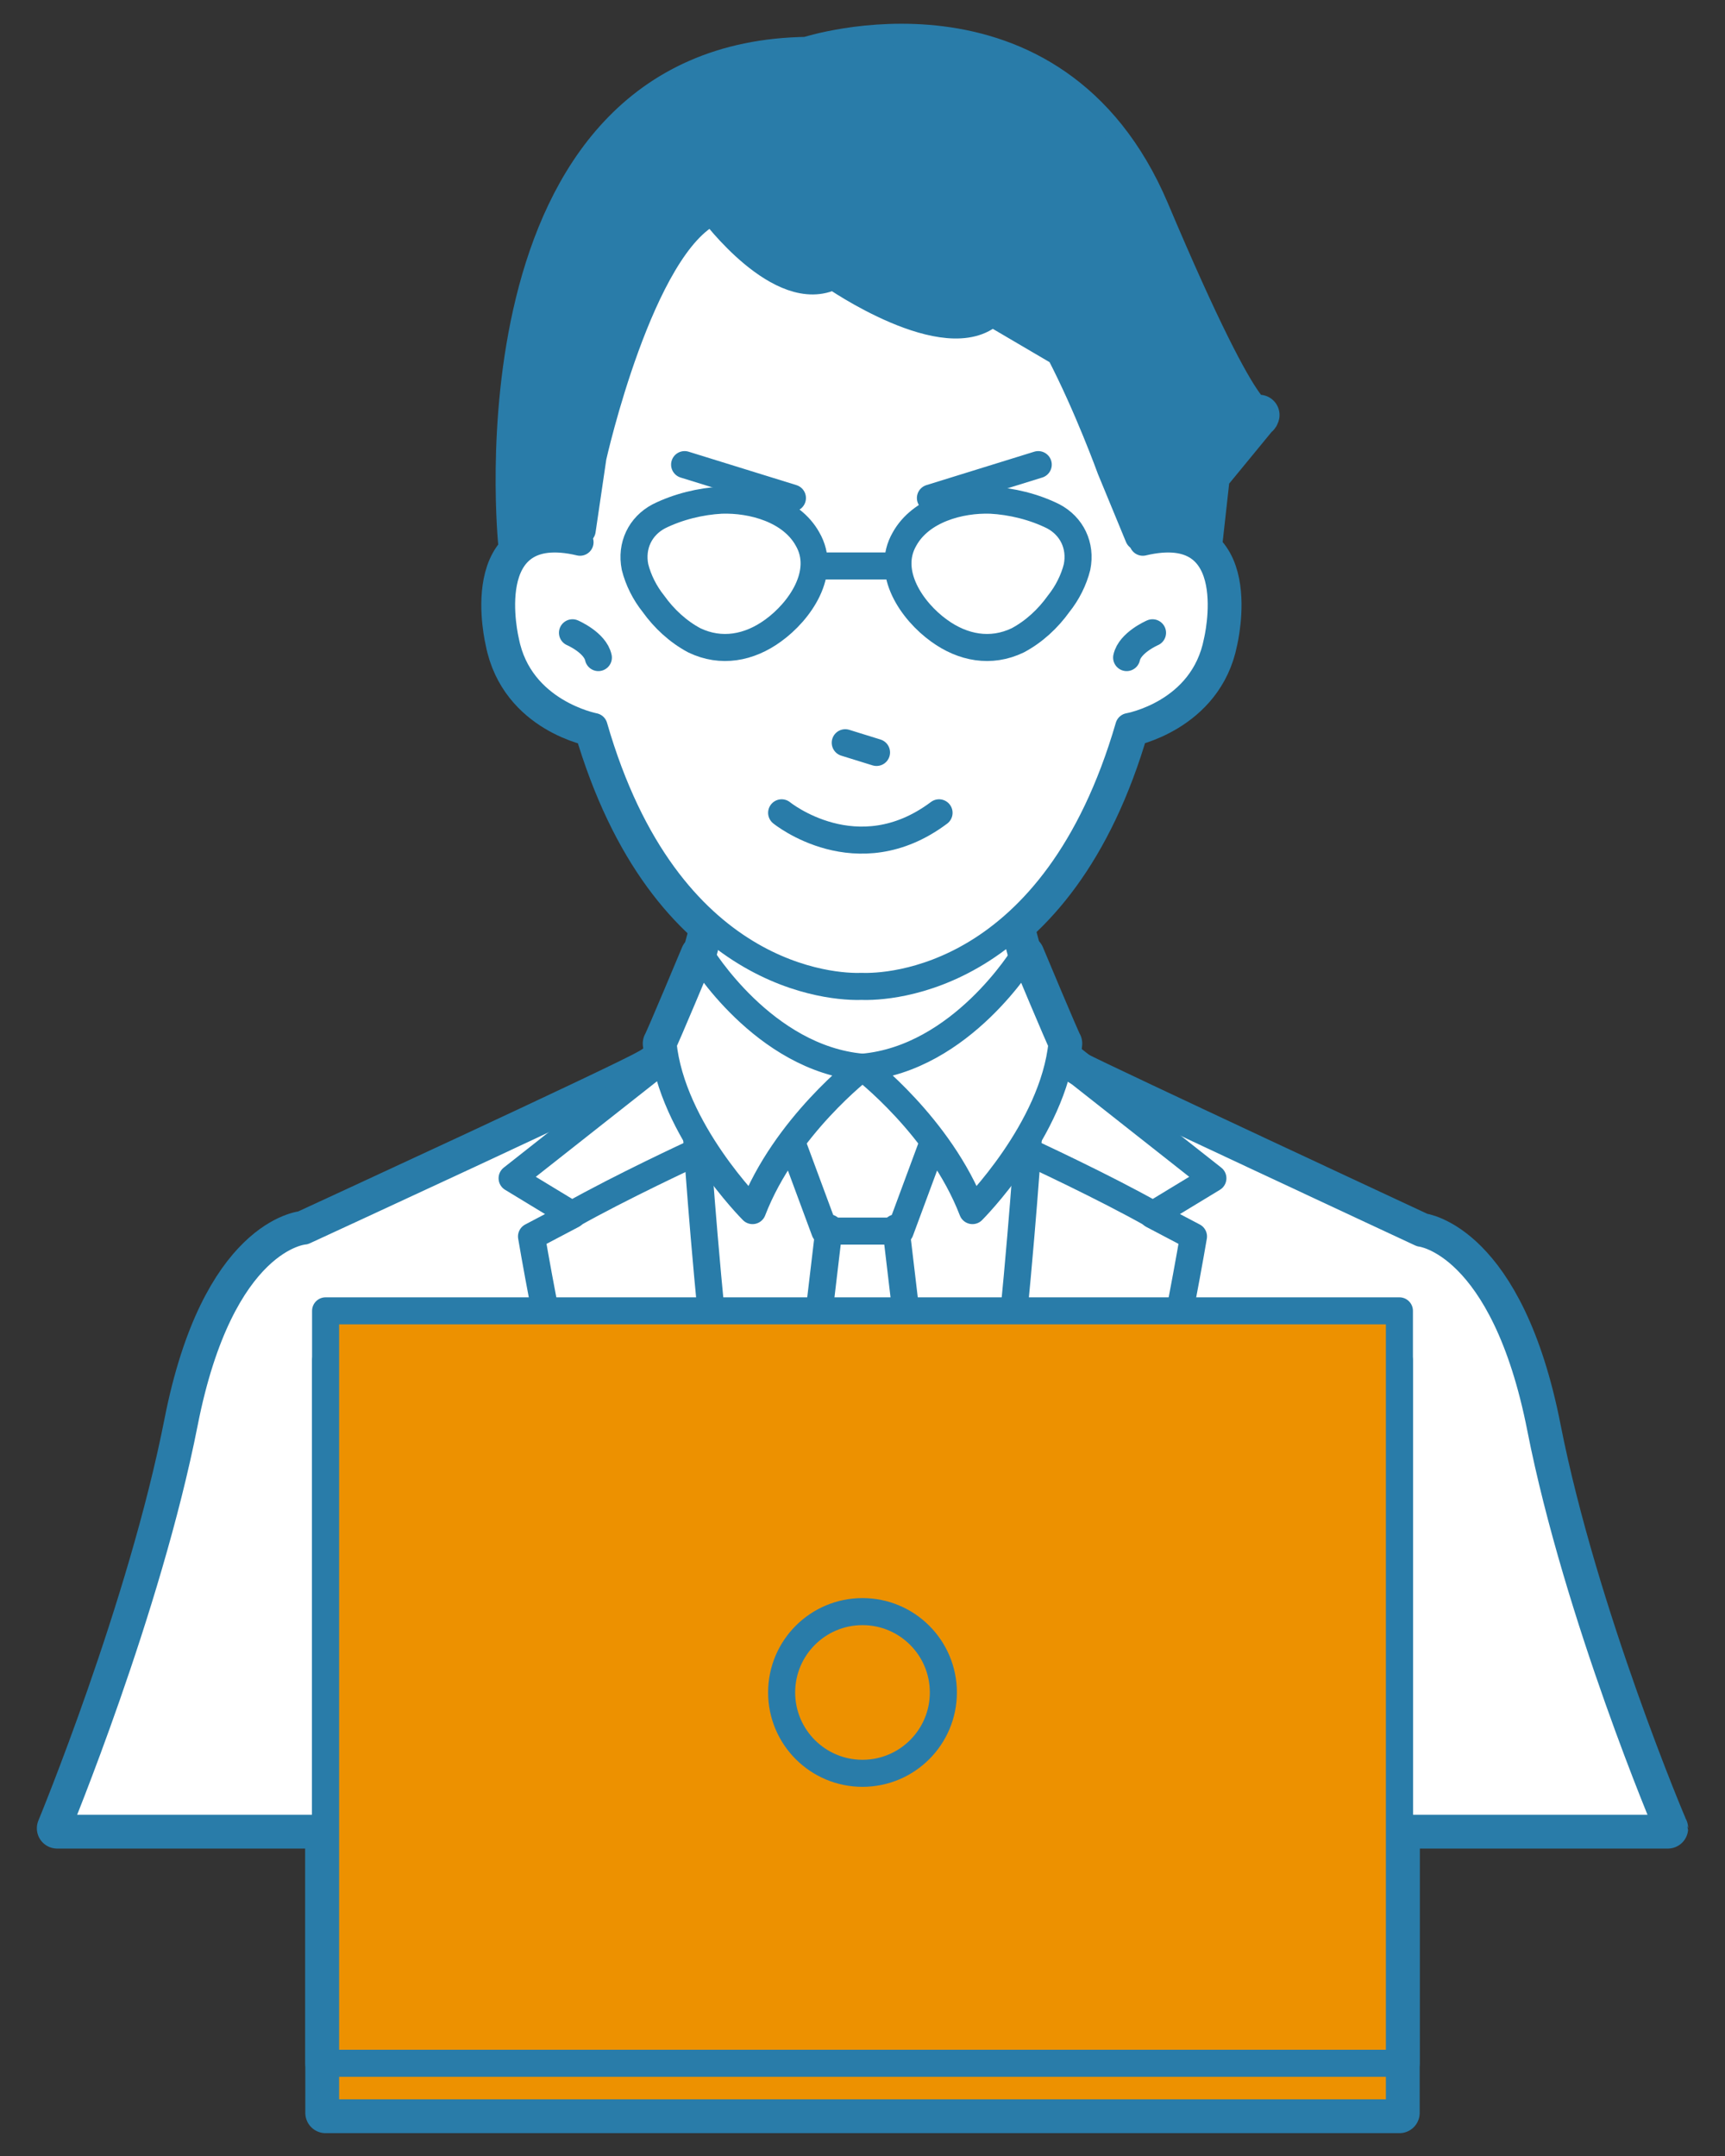 <svg version="1.1" id="レイヤー_1" xmlns="http://www.w3.org/2000/svg" x="0" y="0" viewBox="0 0 160 200" xml:space="preserve"><rect x="0" y="0" width="160" height="200" fill="#333333" stroke="none"/><style>.st0,.st1,.st2,.st3{fill:#297ca9;stroke:#297ca9;stroke-width:3.763;stroke-linecap:round;stroke-linejoin:round;stroke-miterlimit:10}.st1,.st2,.st3{fill:#fff;stroke-width:2.509}.st2,.st3{fill:none}.st3{fill:#ed9100}</style><path class="st0" d="M48.1 50.5S43.4 5.7 74.9 5.3c0 0 22.5-7.4 31.7 14.3 9.5 22.5 10.2 18.9 10.2 18.9l-4.6 5.6-.7 6.3M142.9 132.5c-3.4-17.3-11.1-18.1-11.1-18.1s-29.2-13.6-31.9-15c-2.6-1.5-3.3-3.9-3.3-3.9l-4.2-15.8L80 81l-12.4-1.5-4.2 15.8s-.7 2.5-3.3 3.9c-2.6 1.5-31.9 15-31.9 15s-7.7.5-11.1 17.8c-3.4 17.3-11.8 37.6-11.8 37.6h149.4c0 .1-8.4-19.8-11.8-37.1z"/><path class="st0" d="M53.8 50.3c-9.7-2.3-6.9 9.2-6.9 9.2 1.3 6.7 8.2 7.9 8.2 7.9C62 91.1 77.5 91.6 79.9 91.5c2.4.1 18-.5 24.8-24.1 0 0 6.9-1.3 8.2-7.9 0 0 2.8-11.5-6.9-9.2"/><path class="st0" d="M61.1 47.9c1.8-.9 3.9-1.4 5.8-1.5 2.9-.1 6.5.9 8 3.6 1.8 3.1-.7 6.7-3.2 8.5-2.2 1.6-4.8 2.1-7.3.9-1.5-.8-2.8-2-3.8-3.4-.8-1-1.4-2.2-1.7-3.4-.4-2 .5-3.8 2.2-4.7zM97.7 47.9c-1.8-.9-3.9-1.4-5.8-1.5-2.9-.1-6.5.9-8 3.6-1.8 3.1.7 6.7 3.2 8.5 2.2 1.6 4.8 2.1 7.3.9 1.5-.8 2.8-2 3.8-3.4.8-1 1.4-2.2 1.7-3.4.4-2-.5-3.8-2.2-4.7zM81.3 69.8l-2.9-.9M72.5 75.4s7 5.7 14.6 0M75.9 52.5h7M95.4 105.3s-2.3 37.1-8.3 63.2M98.8 98.5l13.7 10.8-5.6 3.4 3.8 2s-6.5 38.8-15 54.4"/><path class="st0" d="M98.5 96.8c-.8 8-8.3 15.5-8.3 15.5C87.2 104.5 80 99 80 99c9.2-.8 15-10.4 15-10.4s3.3 7.9 3.5 8.2zM95.7 107s6.7 3.1 11.3 5.7M64.6 105.3s2.3 37.1 8.3 63.2M61.2 98.5l-13.7 10.8 5.6 3.4-3.8 2s6.5 38.8 15 54.4"/><path class="st0" d="M61.5 96.8c.8 8 8.3 15.5 8.3 15.5C72.8 104.5 80 99 80 99c-9.2-.8-15-10.4-15-10.4s-3.3 7.9-3.5 8.2zM64.3 107s-6.7 3.1-11.3 5.7"/><g><path class="st0" d="M76.9 113.9l-5.6 47.3M83.1 113.9l5.6 47.3"/></g><path class="st0" d="M73.5 106.1l3 8.1h7l3-8.1"/><g><path class="st0" d="M30.2 126.2h99.6V196H30.2z"/><path class="st0" d="M30.2 121.6h99.6v69.8H30.2z"/><circle class="st0" cx="80" cy="157" r="7.5"/></g><path class="st0" d="M53.9 49.3l1-6.8S59.4 22.8 66 19.7c0 0 6.3 8.4 11.2 6 0 0 10.5 7.3 14.7 3.4l6.3 3.7c2.6 5 4.7 10.8 4.7 10.8l2.6 6.3"/><g><path class="st0" d="M63.5 43.1l10 3.1M96.3 43.1l-10 3.1"/></g><g><path class="st0" d="M53.1 58.7s2.1.9 2.4 2.3M106.9 58.7s-2.1.9-2.4 2.3"/></g><g><path class="st1" d="M48.1 50.5S43.4 5.7 74.9 5.3c0 0 22.5-7.4 31.7 14.3 9.5 22.5 10.2 18.9 10.2 18.9l-4.6 5.6-.7 6.3M142.9 132.5c-3.4-17.3-11.1-18.1-11.1-18.1s-29.2-13.6-31.9-15c-2.6-1.5-3.3-3.9-3.3-3.9l-4.2-15.8L80 81l-12.4-1.5-4.2 15.8s-.7 2.5-3.3 3.9c-2.6 1.5-31.9 15-31.9 15s-7.7.5-11.1 17.8c-3.4 17.3-11.8 37.6-11.8 37.6h149.4c0 .1-8.4-19.8-11.8-37.1z"/><path class="st1" d="M106 50.3c9.7-2.3 6.9 9.2 6.9 9.2-1.3 6.7-8.2 7.9-8.2 7.9-6.9 23.7-22.4 24.2-24.8 24.1-2.4.1-18-.5-24.8-24.1 0 0-6.9-1.3-8.2-7.9 0 0-2.8-11.5 6.9-9.2"/><path class="st1" d="M61.1 47.9c1.8-.9 3.9-1.4 5.8-1.5 2.9-.1 6.5.9 8 3.6 1.8 3.1-.7 6.7-3.2 8.5-2.2 1.6-4.8 2.1-7.3.9-1.5-.8-2.8-2-3.8-3.4-.8-1-1.4-2.2-1.7-3.4-.4-2 .5-3.8 2.2-4.7zM97.7 47.9c-1.8-.9-3.9-1.4-5.8-1.5-2.9-.1-6.5.9-8 3.6-1.8 3.1.7 6.7 3.2 8.5 2.2 1.6 4.8 2.1 7.3.9 1.5-.8 2.8-2 3.8-3.4.8-1 1.4-2.2 1.7-3.4.4-2-.5-3.8-2.2-4.7zM81.3 69.8l-2.9-.9M72.5 75.4s7 5.7 14.6 0M75.9 52.5h7"/><path class="st2" d="M95.4 105.3s-2.3 37.1-8.3 63.2M98.8 98.5l13.7 10.8-5.6 3.4 3.8 2s-6.5 38.8-15 54.4"/><path class="st1" d="M98.5 96.8c-.8 8-8.3 15.5-8.3 15.5C87.2 104.5 80 99 80 99c9.2-.8 15-10.4 15-10.4s3.3 7.9 3.5 8.2zM95.7 107s6.7 3.1 11.3 5.7"/><path class="st2" d="M64.6 105.3s2.3 37.1 8.3 63.2M61.2 98.5l-13.7 10.8 5.6 3.4-3.8 2s6.5 38.8 15 54.4"/><path class="st1" d="M61.5 96.8c.8 8 8.3 15.5 8.3 15.5C72.8 104.5 80 99 80 99c-9.2-.8-15-10.4-15-10.4s-3.3 7.9-3.5 8.2zM64.3 107s-6.7 3.1-11.3 5.7"/><g><path class="st1" d="M76.9 113.9l-5.6 47.3M83.1 113.9l5.6 47.3"/></g><path class="st2" d="M73.5 106.1l3 8.1h7l3-8.1"/><g><path class="st3" d="M30.2 126.2h99.6V196H30.2z"/><path class="st3" d="M30.2 121.6h99.6v69.8H30.2z"/><circle class="st3" cx="80" cy="157" r="7.5"/></g><path class="st2" d="M105.6 49.8l-2.6-6.3s-2.1-5.8-4.7-10.8L92 29c-4.2 3.9-14.7-3.4-14.7-3.4-4.9 2.5-11.2-6-11.2-6C59.4 22.7 55 42.4 55 42.4l-1 6.8"/><g><path class="st1" d="M63.5 43.1l10 3.1M96.3 43.1l-10 3.1"/></g><g><path class="st2" d="M53.1 58.7s2.1.9 2.4 2.3M106.9 58.7s-2.1.9-2.4 2.3"/></g><path fill="#297ca9" d="M48.3 50.8l1.8-.8 3.1.1 3.1-12.7 2.9-9.1 4.1-6.7 2.7-1.9 3.3 3.6 3 1.9 1.8.7h2.4l4.9 2.2 6.5 2 2.8-.1.9-.2 6.6 3 5.8 12.9.9 2.3.6.8 3.7 1.6h1.5l.7-1 1-4.6 2.8-4.2 1.2-1.7-3.9-7.6-6.2-14.7-9.1-9.2-8.6-2.9-6.1-.3-6.9.6-5 .5-7.7 2.5-8.2 5.9-4.6 9.4-2.6 13.5z"/></g></svg>
